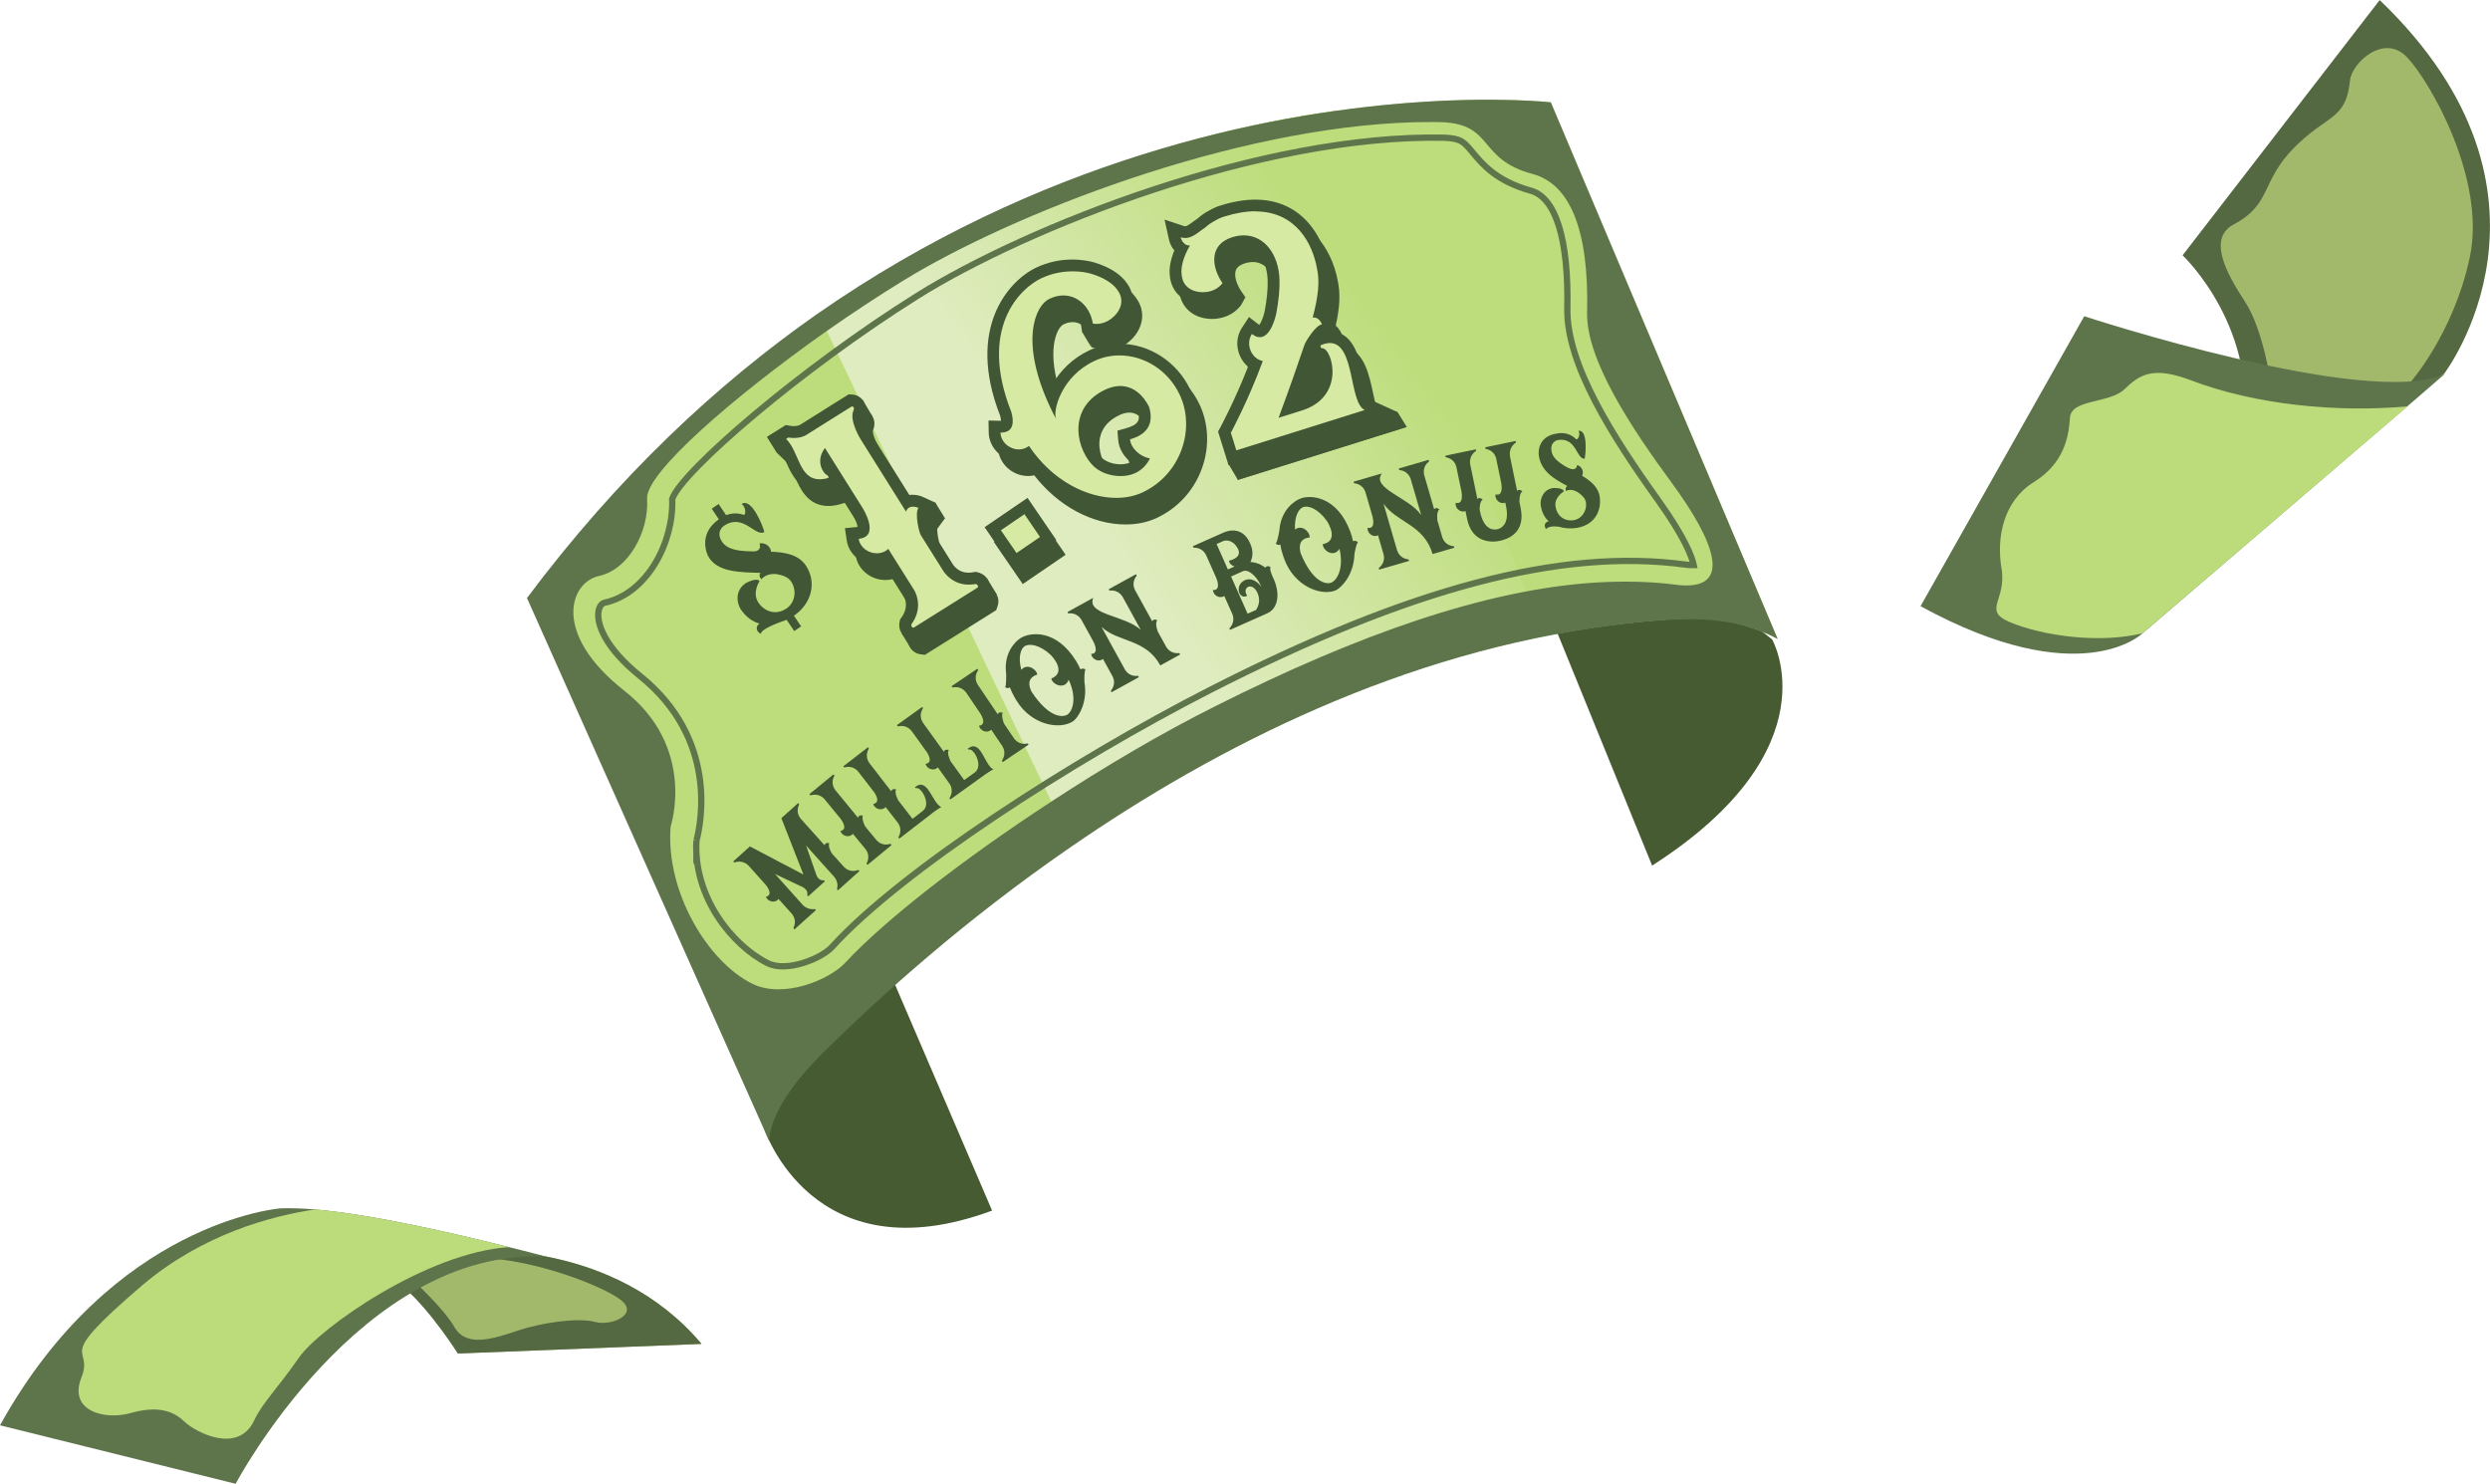 <?xml version="1.0" encoding="UTF-8"?><svg id="b" xmlns="http://www.w3.org/2000/svg" xmlns:xlink="http://www.w3.org/1999/xlink" viewBox="0 0 367.94 219.26"><defs><style>.e{fill:#415634;}.f{fill:none;stroke:#5e754b;stroke-miterlimit:10;stroke-width:.93px;}.g{fill:url(#d);}.h{fill:#5e754b;}.i{fill:#bcdc7c;}.j{fill:#465b32;}.k{fill:#bddd7c;}.l{fill:#546842;}.m{fill:#d6eaa4;}.n{fill:#a2b96c;}</style><linearGradient id="d" x1="149.11" y1="87.53" x2="210.82" y2="53.34" gradientTransform="translate(-11.66 23.52) rotate(-7.72)" gradientUnits="userSpaceOnUse"><stop offset=".27" stop-color="#dfecbf"/><stop offset="1" stop-color="#bddd7c"/></linearGradient></defs><g id="c"><path class="l" d="M322.51,37.72s11.67,10.97,8.79,27.17l22.64-5.32,7.22-4.34s20.36-26.59-9.52-55.22l-29.13,37.72Z"/><path class="n" d="M335.63,57.12s-1.1-8.32-3.93-12.6c-2.82-4.28-5.46-9.32-1.64-11.35,5.67-3.01,3.96-6.31,8.93-11.34,4.97-5.03,7.65-3.98,8.27-9.98.26-2.51,4.99-7.01,8.43-3.38,3.44,3.63,11.7,18.05,9.27,29.52-2.43,11.46-8.94,18.69-8.94,18.69l-20.4.43Z"/><path class="h" d="M361.33,55.2l-4.16,3.6-40.55,34.77-.08.06s-9.12,8.86-32.75-4.05l24.19-42.85s42.19,13.85,53.36,8.48Z"/><path class="i" d="M355.77,60.05l-39.16,33.52c-6.22,1.55-14.7.45-19.71-1.67-3.99-1.73-.34-3.23-1.14-7.89-.8-4.71.35-10.03,4.8-12.79,4.41-2.75,5.12-6.59,5.31-9.45.15-2.85,5.82-2.1,8.05-4.25,2.27-2.2,4.24-3.44,9.83-1.32,9.55,3.63,21.57,4.79,32.01,3.85Z"/><path class="n" d="M103.67,198.59l-36.01,1.42s-3.87-6.16-7.87-9.69c-.9-.81-1.84-1.52-2.69-1.94-4.4-2.16,10.82-3.38,12.66-3.49l.17-.02s20.72-1.73,33.73,13.73Z"/><path class="l" d="M103.67,198.59l-36.01,1.42s-3.87-6.16-7.87-9.69l.97-1.37s4.72,4.24,6.44,7.23c1.77,2.99,5.83,1.61,9.3.45,3.47-1.17,8.89-1.97,11.41-1.29,2.52.68,6.56-1.18,3.81-3.25-2.71-2.12-12.77-5.95-20.49-6.21-1.64-.05-1.96-.45-1.46-1l.17-.02s20.72-1.73,33.73,13.73Z"/><path class="h" d="M80.66,185.69c-27.44-1.31-45.84,33.57-45.84,33.57L0,210.62c16.72-30.19,41.44-32.06,41.44-32.06,1.45-.06,3.23.01,5.15.16,8.81.78,21.44,3.74,28.62,5.57,3.33.8,5.44,1.4,5.44,1.4Z"/><path class="i" d="M75.21,184.29c-12.1.76-27.98,11.93-31.02,16.31-3.27,4.68-5.39,6.68-6.6,9.23-2.33,5.13-8.68,1.86-10.4.19-1.72-1.63-4.06-2.29-7.89-1.21-3.79,1.08-9.23-.28-7.28-5.22,1.99-4.99-4.56-2.05,8.93-13.6,8.97-7.64,19.22-10.33,25.64-11.27,8.81.78,21.44,3.74,28.62,5.57Z"/><path class="j" d="M261.87,94.5s9.21,16.13-17.74,33.41l-28.83-70.78"/><path class="j" d="M112.92,166.77s7.1,21.97,33.68,12.12l-33.37-77.69-.31,65.57Z"/><path class="k" d="M262.68,94.41c-5.51-2.87-10.24-3.25-15.67-2.91-6.43.43-12.76,1.29-18.95,2.52-26.78,5.35-50.84,17.39-69.99,30.14-15.76,10.43-28.24,21.31-36.34,29.29-8.61,8.45-8.01,13.23-8.01,13.23l-35.04-78.42c13.26-17.82,27.8-31.4,42.39-41.63.32-.22.6-.43.93-.66,25.74-17.92,51.65-25.72,71.51-29.02,1.39-.19,2.68-.41,3.94-.58,19.11-2.68,31.7-1.25,31.7-1.25l33.52,79.29Z"/><path class="g" d="M228.06,94.02c-26.78,5.35-50.84,17.39-69.99,30.14l-36.99-77.54c.32-.22.6-.43.93-.66,25.74-17.92,51.65-25.72,71.51-29.02,1.39-.19,2.68-.41,3.94-.58l30.61,77.66Z"/><path class="e" d="M136.2,95.85c-.37-.05-.67-.23-.87-.51-.3-.44-.22-.93-.18-1.06l.04-.17.1-.14c1.33-1.86.7-3.48.37-4.09l-3.35-5.33c-.44.2-.92.31-1.43.31-1.77,0-3.3-1.24-3.54-2.89l-.14-.9.91-.09c.42-.04.67-.16.76-.35.3-.61-.35-2.12-.88-2.95l-4.62-7.37c-.02.76.43,1.25.49,1.31.63.34.83.95.71,1.43l-.12.49-.49.14c-.55.15-1.07.23-1.54.23-2.5,0-3.41-2.09-4.15-3.77-.4-.91-.81-1.85-1.42-2.44l-.8-.77,1.56-.97.32.05c.23.04.46.06.67.06.87,0,1.35-.3,1.37-.31l6.95-4.36h.27c.41.03.75.21.96.52.32.47.19.99.14,1.14l-.02.07-.04.07c-.39.74.41,2.6,1.07,3.63l6.02,9.59c.26-.12.56-.19.88-.19.59,0,1.08.21,1.17.26l.96.44-.63.86c-.24.44.14,2.55.39,3.08l3.36,5.35c.39.54,1.34,1.53,2.99,1.53.27,0,.56-.03.86-.08l.17-.03.17.04c.14.03.62.17.88.63.17.3.2.66.07,1.01l-.1.29-10.01,6.28-.31-.04Z"/><path class="e" d="M127.16,62.27c.48.02.32.51.32.51-.82,1.54,1.11,4.51,1.11,4.51l6.62,10.55.04-.16c.22-.46.62-.59.98-.59.43,0,.81.18.81.18-.6.83.11,3.65.34,4.02l3.38,5.38c.47.66,1.63,1.94,3.72,1.94.32,0,.65-.03,1.01-.09,0,0,.46.1.32.51l-9.49,5.95c-.43-.05-.32-.51-.32-.51,1.59-2.22.87-4.2.43-5.01l-3.85-6.13c-.48.45-1.09.65-1.69.65-1.24,0-2.49-.84-2.68-2.14,3.3-.33.53-4.63.53-4.63l-5.52-8.79c-1.55,2.06-.1,3.84.23,3.96.36.16.29.46.29.46-.49.14-.92.2-1.3.2-3.09,0-3.02-4.09-4.96-5.96l.33-.21c.29.05.57.07.82.07,1.19,0,1.85-.46,1.85-.46l5.46-3.42,1.24-.77M126.7,60.51l-.46.29-1.24.77-5.46,3.43h-.02c-.06.04-.37.19-.91.19-.17,0-.35-.02-.53-.05l-.65-.11-.56.35-.33.21-1.89,1.18,1.6,1.55c.48.46.84,1.29,1.22,2.16.75,1.71,1.88,4.29,4.94,4.29.55,0,1.15-.09,1.77-.27l.66-.19,2.39,3.81c.41.65.76,1.51.81,1.97-.01,0-.03,0-.05,0l-1.82.18.27,1.81c.31,2.07,2.2,3.63,4.4,3.63.36,0,.72-.04,1.06-.13l2.97,4.74c.31.6.65,1.76-.33,3.13l-.2.27-.08.33c-.06.23-.2,1.03.31,1.76.34.49.86.8,1.48.88l.62.08.53-.33,9.49-5.95.52-.33.2-.58c.2-.59.15-1.2-.14-1.72-.44-.78-1.22-1.01-1.45-1.06l-.34-.08-.34.06c-.24.04-.48.07-.7.07-1.16,0-1.88-.63-2.28-1.17l-3.29-5.25c-.19-.5-.42-1.8-.36-2.3l1.15-1.57-1.93-.89c-.17-.08-.79-.34-1.54-.34-.17,0-.34.01-.5.04l-5.66-9.03c-.65-1.01-1.16-2.38-1.03-2.79l.07-.13.03-.11c.08-.24.3-1.1-.25-1.9-.36-.53-.96-.85-1.63-.89l-.55-.03h0Z"/><rect class="e" x="149.2" y="78.13" width="5.94" height="5.82" transform="translate(-19.18 100.11) rotate(-34.39)"/><path class="e" d="M152.75,78.17l2.3,3.37-3.47,2.37-2.31-3.36,3.47-2.37M153.21,75.75l-1.44.98-3.47,2.37-1.44.98.98,1.44,2.31,3.36.98,1.43,1.43-.98,3.47-2.37,1.43-.98-.98-1.43-2.3-3.37-.98-1.44h0Z"/><path class="e" d="M166.33,76.62c-4.84,0-9.82-2.82-13.16-7.4-.39.16-.81.24-1.24.24-1.9,0-3.51-1.49-3.58-3.32l-.04-.92s.93.02.94.02c.31,0,.64-.04.77-.22.16-.21.23-.77-.04-1.71-4.87-12.26.78-18.85,4.89-20.79,1.55-.73,3.23-1.11,4.97-1.11,1.51,0,2.62.29,3.03.41,1.94.57,3.55,1.58,4.3,2.68.6.77.86,1.69.74,2.62-.15,1.08-.83,2.13-1.87,2.9-.78.58-1.69.89-2.58.89-.09,0-.18,0-.27,0-.14,0-.36,0-.62-.1l-.5-.17-.08-.52c-.25-1.69-1.52-3.39-3.48-3.39-.55,0-1.13.14-1.71.41-1.6.75-3.65,5.28.12,13.92.14-.39.31-.79.51-1.19.79-1.58,2.35-3.74,5.26-5.12,1.28-.6,2.66-.91,4.1-.91,4.08,0,7.88,2.48,9.69,6.31,1.25,2.65,1.37,5.84.32,8.75-1.09,3.03-3.29,5.46-6.19,6.82-1.26.6-2.7.9-4.28.9ZM166.88,60.1c-.58,0-1.19.15-1.82.45-1.84.87-3,2.22-3.36,3.91-.4,1.89.21,4.12,1.57,5.69.79.94,2.19,1.52,3.67,1.52h0c.69,0,1.32-.13,1.83-.37.45-.21.86-.52,1.18-.9-1.34-.65-2.37-1.92-2.48-3.22l-.06-.72.69-.19c1.09-.3,1.82-.78,2.17-1.41.31-.57.33-1.33.06-2.24-.5-.97-1.58-2.53-3.46-2.53Z"/><path class="e" d="M159.84,42.28c1.28,0,2.28.22,2.78.37,1.8.53,3.21,1.43,3.83,2.34,1.26,1.63.41,3.35-.93,4.34-.63.46-1.35.72-2.06.72-.07,0-.14,0-.21,0-.12,0-.25,0-.4-.06-.33-2.23-2.04-4.14-4.34-4.14-.65,0-1.35.15-2.08.5-2.12,1-4.43,6.36.16,16.09.28.59.53,1.13.84,1.65-.53-1.13.72-6.23,5.63-8.55,1.18-.56,2.45-.83,3.73-.83,3.57,0,7.16,2.11,8.9,5.81,2.37,5.02.21,11.74-5.46,14.42-1.15.54-2.48.82-3.91.82-4.3,0-9.43-2.49-12.9-7.67-.46.35-.98.51-1.5.51-1.34,0-2.66-1.04-2.71-2.49.03,0,.05,0,.08,0,1.98,0,1.89-1.73,1.52-3.04-4.92-12.4,1.34-18.31,4.43-19.76,1.67-.79,3.28-1.02,4.6-1.02M166.94,72.54c.8,0,1.57-.15,2.2-.45.96-.45,1.71-1.23,2.15-2.16-1.49-.26-2.84-1.54-2.94-2.82,3.12-.87,3.39-2.92,2.81-4.81-.89-1.79-2.38-3.07-4.27-3.07-.68,0-1.41.17-2.19.53-5.32,2.51-4.54,8.1-2.08,10.96,1.03,1.23,2.74,1.82,4.33,1.82M159.84,40.54c-1.87,0-3.67.4-5.34,1.19-4.08,1.92-10.42,8.97-5.34,21.89.09.34.12.59.12.75l-1.84-.04.03,1.85c.09,2.29,2.09,4.16,4.45,4.16.31,0,.61-.03.91-.1,3.49,4.51,8.55,7.26,13.49,7.26,1.7,0,3.27-.33,4.65-.98,3.11-1.47,5.47-4.07,6.64-7.32,1.13-3.13,1-6.56-.35-9.42-1.95-4.13-6.06-6.8-10.48-6.8-1.57,0-3.07.33-4.47.99-2.48,1.17-4.25,3.01-5.35,4.89-2.51-6.91-.83-10.45.2-10.93.47-.22.92-.33,1.34-.33,1.47,0,2.43,1.33,2.62,2.65l.15,1.04.99.35c.39.14.71.15.89.15.07,0,.18,0,.29,0,1.07,0,2.16-.38,3.09-1.06,1.23-.91,2.03-2.18,2.21-3.49.16-1.15-.16-2.29-.91-3.28-.88-1.27-2.61-2.35-4.74-2.98-.43-.13-1.65-.44-3.27-.44h0ZM166.94,70.8c-1.23,0-2.37-.46-3-1.2-.98-1.14-1.78-3.1-1.39-4.96.31-1.44,1.27-2.55,2.88-3.31.51-.24,1-.36,1.45-.36,1.38,0,2.23,1.19,2.65,1.98.13.47.22,1.08-.02,1.5-.28.52-1.05.82-1.64.99l-1.38.39.12,1.43c.1,1.22.81,2.39,1.85,3.23-.02.01-.04.02-.06.03-.39.18-.91.28-1.46.28h0Z"/><path class="e" d="M182.29,66.06l.17-.32s2.36-4.38,4.37-9.68c-.65-.37-1.17-.96-1.48-1.69-.46-1.1-.37-2.33.26-3.29l.51-.78.74.57c.25.19.47.29.64.29.66,0,1.36-1.68,1.59-2.84.33-1.79.48-3.33.45-4.69-.08-3.4-1.9-5.78-4.42-5.78-.46,0-.95.08-1.44.23-1.01.32-1.65.86-1.91,1.61-.36,1.02,0,2.5.92,3.85l.3.44-.25.47c-.13.25-.29.4-.4.5-.65.7-1.61,1.16-2.68,1.27-.2.02-.39.03-.58.03-2.25,0-3.82-1.33-4-3.39-.16-1.04.16-2.46.85-3.89-.58-.42-.88-1.1-.98-1.53l-.33-1.5,1.46.48c.13.04.26.07.4.07.57,0,1.15-.44,1.71-.86.24-.18.47-.35.7-.49.47-.43.99-.79,1.63-1.11.4-.24.93-.48,1.48-.65,1.73-.54,3.37-.82,4.86-.82,7.67,0,9.56,6.92,9.96,9.04.42,1.87.3,3.91-.41,6.87.6.33.97.95,1.12,1.36l.37,1.01-1.07.15c-.47.15-1.71,1.95-1.89,2.48-.98,2.93-2.04,5.92-3.21,9.1l1.78-.56c2.85-.89,3.67-2.78,3.85-4.2.21-1.62-.36-2.95-.68-3.27l-.19.03-.18-.13c-.33-.17-.56-.45-.65-.78-.12-.48.12-.86.19-.96l.14-.2.23-.1c.59-.25,1.15-.37,1.67-.37,2.83,0,3.56,3.45,4.15,6.22.31,1.47.74,3.48,1.36,3.76l2.07.94-21.98,6.9-1.18-3.78Z"/><path class="e" d="M186.86,33.43c6.13,0,8.47,4.93,9.1,8.33.43,1.92.26,4.02-.62,7.37.07-.01.13-.02.2-.02.81,0,1.17,1.01,1.17,1.01-.96.13-2.47,2.6-2.61,3.1-.94,2.8-2.15,6.26-3.8,10.71l3.47-1.09c6.52-2.05,4.45-9.19,3-9.19-.02,0-.04,0-.07,0-.35-.18-.14-.46-.14-.46.5-.21.94-.31,1.33-.31,3.73,0,2.79,8.83,5.15,9.9l-18.98,5.96-.81-2.6s2.6-4.81,4.72-10.6c-1.69-.33-2.6-2.49-1.61-4,.44.34.83.48,1.17.48,1.76,0,2.44-3.55,2.44-3.55.35-1.87.5-3.46.47-4.87-.09-3.8-2.22-6.63-5.28-6.63-.54,0-1.11.09-1.7.27-3.47,1.09-3.09,4.39-1.45,6.78-.08.14-.16.22-.26.31-.53.56-1.3.92-2.15,1.01-.16.02-.33.03-.49.03-1.5,0-2.98-.74-3.13-2.59-.16-1.09.27-2.7,1.23-4.31-.03,0-.05,0-.07,0-1.03,0-1.31-1.22-1.31-1.22.23.08.45.11.67.11,1.18,0,2.1-1.02,2.94-1.53.46-.43.94-.75,1.5-1.04.39-.24.86-.45,1.34-.6,1.73-.54,3.26-.78,4.6-.78M186.86,31.69c-1.58,0-3.3.29-5.12.86-.59.18-1.17.44-1.67.74-.66.34-1.2.71-1.71,1.17-.24.16-.47.33-.69.49-.41.31-.91.68-1.19.68-.02,0-.06,0-.12-.02l-2.91-.97.67,3c.12.54.38,1.09.78,1.55-.57,1.38-.81,2.71-.66,3.81.24,2.47,2.19,4.13,4.86,4.13.22,0,.45-.01.67-.04,1.27-.14,2.4-.68,3.21-1.53.14-.14.36-.36.54-.7l.51-.93-.6-.88c-.76-1.11-1.08-2.32-.82-3.08.06-.18.25-.71,1.35-1.06.41-.13.81-.19,1.18-.19,2.02,0,3.47,2.03,3.55,4.93.03,1.3-.11,2.77-.44,4.51-.15.77-.52,1.68-.8,2.05-.01,0-.03-.02-.04-.03l-1.48-1.14-1.03,1.56c-.79,1.2-.92,2.73-.34,4.1.28.67.71,1.24,1.23,1.68-1.93,4.95-4.06,8.9-4.08,8.94l-.35.65.22.7.81,2.6.52,1.66,1.66-.52,18.98-5.96,4.34-1.36-4.06-1.85c-.35-.42-.72-2.14-.94-3.18-.55-2.59-1.28-6.02-3.91-6.76l-.64-1.76c-.19-.51-.52-1.03-.96-1.43.62-2.78.7-4.79.28-6.69-.89-4.71-4.19-9.73-10.8-9.73h0ZM193.14,61.22c.8-2.2,1.54-4.31,2.24-6.37.15.14.33.27.53.37l.25.13c.25.5.55,1.7.21,2.95-.38,1.39-1.43,2.36-3.13,2.89l-.1.03h0Z"/><polygon class="e" points="207.87 63.08 206.51 60.89 197.17 59.84 196.07 53.6 191.98 56.77 181.53 68.57 182.9 70.88 207.87 63.08"/><path class="m" d="M134.88,93.63c-.37-.04-.68-.23-.87-.51-.3-.44-.22-.93-.18-1.07l.04-.17.1-.14c1.33-1.86.7-3.48.37-4.09l-3.35-5.33c-.44.2-.92.31-1.43.31-1.77,0-3.3-1.24-3.54-2.88l-.14-.9.91-.09c.42-.04.67-.16.77-.35.29-.59-.33-2.09-.88-2.95l-4.62-7.37c-.02.75.43,1.25.49,1.31.63.34.83.95.71,1.42l-.12.49-.49.14c-.55.15-1.07.23-1.54.23-2.5,0-3.41-2.09-4.15-3.77-.4-.91-.81-1.85-1.42-2.44l-.8-.77,1.56-.97.32.05c.23.04.46.06.67.06.87,0,1.35-.3,1.37-.31l6.95-4.36h.27c.41.04.75.22.96.52.32.47.19.99.14,1.14l-.02.07-.04.07c-.39.74.41,2.6,1.07,3.63l6.02,9.59c.26-.12.56-.19.88-.19.59,0,1.08.21,1.17.26l.96.45-.62.86c-.25.44.14,2.55.39,3.08l3.36,5.35c.39.54,1.34,1.53,2.99,1.53.27,0,.56-.03.86-.08l.17-.03.17.04c.14.03.62.17.88.63.17.3.2.66.07,1.01l-.1.29-10.01,6.28-.31-.04Z"/><path class="e" d="M125.84,60.05c.48.02.32.51.32.51-.82,1.54,1.11,4.51,1.11,4.51l6.62,10.55.04-.16c.22-.46.62-.59.98-.59.43,0,.81.18.81.18-.6.83.11,3.65.34,4.02l3.38,5.38c.47.66,1.63,1.94,3.72,1.94.32,0,.65-.03,1.01-.09,0,0,.46.1.32.51l-9.49,5.95c-.43-.05-.32-.51-.32-.51,1.59-2.22.87-4.2.43-5.01l-3.85-6.13c-.48.45-1.09.65-1.69.65-1.24,0-2.49-.84-2.68-2.14,3.3-.33.53-4.63.53-4.63l-5.52-8.79c-1.55,2.06-.1,3.84.23,3.96.36.16.29.46.29.46-.49.14-.92.2-1.3.2-3.09,0-3.02-4.09-4.96-5.96l.33-.21c.29.05.57.07.82.07,1.19,0,1.85-.46,1.85-.46l5.46-3.43,1.24-.77M125.38,58.29l-.46.29-1.24.77-5.46,3.43h-.02c-.06.04-.37.19-.91.19-.17,0-.35-.02-.53-.05l-.65-.11-.56.35-.33.21-1.89,1.18,1.6,1.55c.48.46.84,1.29,1.22,2.16.75,1.71,1.88,4.29,4.94,4.29.55,0,1.15-.09,1.77-.27l.66-.19,2.39,3.81c.41.65.76,1.51.81,1.97-.02,0-.03,0-.05,0l-1.82.18.27,1.81c.31,2.07,2.2,3.63,4.4,3.63.36,0,.72-.04,1.06-.13l2.97,4.74c.31.6.65,1.76-.33,3.13l-.2.27-.08.33c-.06.23-.2,1.03.31,1.76.34.49.86.8,1.48.88l.62.08.53-.33,9.49-5.95.52-.33.2-.58c.2-.59.15-1.2-.14-1.72-.44-.78-1.22-1.01-1.45-1.06l-.34-.08-.34.06c-.24.04-.48.07-.7.07-1.16,0-1.88-.63-2.28-1.17l-3.29-5.25c-.19-.5-.42-1.8-.36-2.3l1.15-1.57-1.93-.89c-.17-.08-.79-.34-1.54-.34-.17,0-.34.01-.5.04l-5.66-9.03c-.65-1.01-1.16-2.38-1.03-2.79l.07-.13.03-.11c.08-.24.3-1.1-.25-1.9-.36-.53-.96-.85-1.63-.89l-.55-.03h0Z"/><rect class="m" x="147.83" y="75.94" width="5.94" height="5.82" transform="translate(-18.18 98.95) rotate(-34.39)"/><path class="e" d="M151.38,75.98l2.3,3.37-3.47,2.37-2.31-3.36,3.47-2.37M151.84,73.57l-1.44.98-3.47,2.37-1.44.98.98,1.44,2.31,3.36.98,1.43,1.43-.98,3.47-2.37,1.43-.98-.98-1.43-2.3-3.37-.98-1.44h0Z"/><path class="m" d="M164.96,74.44c-4.84,0-9.82-2.82-13.16-7.4-.39.16-.81.24-1.24.24-1.9,0-3.51-1.49-3.58-3.32l-.04-.92s.93.02.94.02c.31,0,.64-.04.77-.22.16-.21.23-.77-.04-1.71-4.87-12.27.78-18.85,4.89-20.79,1.55-.73,3.22-1.11,4.97-1.11,1.51,0,2.62.29,3.03.41,1.94.58,3.55,1.58,4.3,2.69.6.77.86,1.69.74,2.62-.15,1.08-.83,2.13-1.87,2.9-.78.58-1.69.89-2.58.89-.09,0-.18,0-.27,0-.15,0-.36-.01-.62-.1l-.5-.17-.08-.52c-.25-1.69-1.52-3.39-3.48-3.39-.55,0-1.13.14-1.71.41-1.59.75-3.65,5.27.11,13.9.78-2.19,2.6-4.78,5.78-6.28,1.28-.6,2.66-.91,4.1-.91,4.08,0,7.88,2.47,9.69,6.3,2.68,5.68-.01,12.81-5.88,15.58-1.26.6-2.7.9-4.28.9ZM165.51,57.91c-.58,0-1.19.15-1.82.45-1.84.87-3,2.22-3.36,3.91-.4,1.89.21,4.12,1.57,5.69.79.94,2.19,1.52,3.67,1.52.69,0,1.32-.13,1.83-.37.46-.21.86-.52,1.18-.9-1.34-.65-2.37-1.92-2.48-3.22l-.06-.72.69-.19c1.09-.3,1.82-.78,2.17-1.41.31-.57.34-1.33.07-2.24-.5-.97-1.58-2.53-3.46-2.53Z"/><path class="e" d="M158.47,40.09c1.28,0,2.28.22,2.78.37,1.8.53,3.21,1.43,3.83,2.34,1.26,1.63.41,3.35-.93,4.34-.63.46-1.35.72-2.06.72-.07,0-.14,0-.21,0-.12,0-.25,0-.4-.06-.33-2.23-2.04-4.14-4.34-4.14-.65,0-1.35.15-2.08.5-2.12,1-4.43,6.36.16,16.09.28.59.53,1.13.84,1.65-.53-1.13.72-6.23,5.63-8.55,1.18-.56,2.45-.83,3.73-.83,3.57,0,7.16,2.11,8.9,5.81,2.37,5.02.21,11.74-5.46,14.42-1.15.54-2.48.82-3.91.82-4.3,0-9.43-2.49-12.9-7.67-.46.35-.98.51-1.5.51-1.34,0-2.66-1.04-2.71-2.49.03,0,.05,0,.08,0,1.98,0,1.89-1.73,1.52-3.04-4.92-12.4,1.34-18.31,4.43-19.76,1.67-.79,3.28-1.02,4.6-1.02M165.57,70.35c.8,0,1.57-.15,2.2-.45.96-.45,1.71-1.23,2.15-2.16-1.49-.26-2.84-1.54-2.94-2.82,3.12-.87,3.39-2.92,2.81-4.81-.89-1.79-2.38-3.07-4.27-3.07-.68,0-1.41.17-2.19.53-5.32,2.51-4.54,8.1-2.08,10.96,1.03,1.23,2.74,1.82,4.33,1.82M158.47,38.35c-1.87,0-3.67.4-5.34,1.19-4.08,1.92-10.42,8.97-5.34,21.89.09.34.12.59.12.75l-1.84-.04.03,1.85c.09,2.29,2.09,4.16,4.45,4.16.31,0,.61-.03.91-.1,3.49,4.51,8.55,7.26,13.49,7.26,1.7,0,3.27-.33,4.65-.98,3.11-1.47,5.47-4.07,6.64-7.32,1.13-3.13,1-6.56-.35-9.42-1.95-4.13-6.06-6.8-10.48-6.8-1.57,0-3.07.33-4.47.99-2.48,1.17-4.25,3.01-5.35,4.89-2.51-6.91-.83-10.45.2-10.93.47-.22.92-.33,1.34-.33,1.47,0,2.43,1.33,2.62,2.65l.15,1.04.99.35c.39.14.71.15.89.15.07,0,.18,0,.29,0,1.07,0,2.16-.38,3.09-1.06,1.23-.91,2.03-2.18,2.21-3.49.16-1.15-.16-2.29-.91-3.28-.88-1.27-2.61-2.35-4.74-2.98-.43-.13-1.65-.44-3.27-.44h0ZM165.57,68.61c-1.23,0-2.37-.46-3-1.2-.98-1.14-1.78-3.1-1.39-4.96.31-1.44,1.27-2.55,2.88-3.31.51-.24,1-.36,1.45-.36,1.38,0,2.23,1.19,2.65,1.98.13.47.22,1.08-.02,1.5-.28.52-1.05.82-1.64.99l-1.38.39.12,1.43c.1,1.22.81,2.39,1.85,3.23-.02.01-.04.02-.06.03-.39.18-.91.28-1.46.28h0Z"/><path class="m" d="M180.92,63.87l.17-.32s2.36-4.38,4.37-9.68c-.65-.37-1.17-.96-1.48-1.69-.46-1.1-.36-2.33.27-3.29l.52-.78.74.57c.25.19.47.29.64.29.66,0,1.36-1.68,1.59-2.85.33-1.79.48-3.33.45-4.69-.08-3.4-1.9-5.78-4.41-5.78-.46,0-.95.08-1.44.23-1.01.32-1.65.86-1.91,1.61-.36,1.02,0,2.5.92,3.86l.3.44-.25.47c-.13.25-.29.4-.4.5-.65.7-1.61,1.16-2.68,1.27-.2.02-.39.03-.59.03-2.25,0-3.82-1.33-4-3.39-.16-1.04.15-2.46.85-3.89-.58-.42-.88-1.1-.98-1.53l-.33-1.5,1.46.48c.13.04.26.07.4.07.57,0,1.15-.44,1.71-.86.24-.18.47-.35.69-.49.47-.43.99-.79,1.63-1.11.39-.24.92-.48,1.48-.65,1.73-.54,3.37-.82,4.86-.82,7.67,0,9.56,6.92,9.96,9.04.42,1.87.3,3.91-.41,6.87.6.33.97.95,1.12,1.36l.37,1.01-1.07.15c-.47.15-1.71,1.95-1.89,2.48-.99,2.93-2.04,5.92-3.21,9.1l1.78-.56c2.85-.89,3.67-2.78,3.85-4.2.21-1.62-.36-2.95-.68-3.27l-.19.03-.18-.13c-.33-.17-.56-.45-.65-.78-.12-.48.11-.86.19-.96l.14-.2.23-.1c.59-.25,1.15-.37,1.67-.37,2.83,0,3.56,3.45,4.15,6.22.31,1.47.74,3.48,1.35,3.76l2.07.94-21.98,6.9-1.18-3.78Z"/><path class="e" d="M185.49,31.24c6.13,0,8.47,4.93,9.1,8.33.43,1.92.26,4.02-.62,7.37.07-.01.13-.02.2-.02.81,0,1.17,1.01,1.17,1.01-.96.13-2.47,2.6-2.61,3.1-.94,2.8-2.15,6.26-3.8,10.71l3.47-1.09c6.52-2.05,4.45-9.19,3-9.19-.02,0-.04,0-.07,0-.35-.18-.14-.46-.14-.46.5-.21.94-.31,1.33-.31,3.73,0,2.79,8.83,5.15,9.9l-18.98,5.96-.81-2.6s2.6-4.81,4.72-10.6c-1.69-.33-2.6-2.49-1.61-4,.44.34.83.48,1.17.48,1.76,0,2.44-3.55,2.44-3.55.35-1.87.5-3.46.47-4.87-.09-3.8-2.22-6.63-5.28-6.63-.54,0-1.11.09-1.7.27-3.47,1.09-3.09,4.39-1.45,6.78-.08.14-.16.22-.26.31-.53.56-1.3.92-2.15,1.01-.16.02-.33.03-.49.03-1.5,0-2.98-.74-3.13-2.59-.16-1.09.27-2.7,1.23-4.31-.03,0-.05,0-.07,0-1.03,0-1.31-1.22-1.31-1.22.23.08.45.11.67.11,1.18,0,2.1-1.02,2.94-1.53.46-.43.94-.75,1.5-1.04.39-.24.86-.45,1.34-.6,1.73-.54,3.26-.78,4.6-.78M185.49,29.5c-1.58,0-3.3.29-5.12.86-.59.18-1.17.44-1.67.74-.66.34-1.2.71-1.71,1.17-.24.16-.47.33-.69.49-.41.31-.91.68-1.19.68-.02,0-.06,0-.12-.02l-2.91-.97.67,3c.12.54.38,1.09.78,1.55-.57,1.38-.81,2.71-.66,3.81.24,2.47,2.19,4.13,4.86,4.13.22,0,.45-.01.67-.04,1.27-.14,2.4-.68,3.21-1.53.14-.14.36-.36.54-.7l.51-.93-.6-.88c-.76-1.11-1.08-2.32-.82-3.08.06-.18.25-.71,1.35-1.06.41-.13.81-.19,1.18-.19,2.02,0,3.47,2.03,3.55,4.93.03,1.3-.11,2.77-.44,4.51-.15.77-.52,1.68-.8,2.05-.01,0-.03-.02-.04-.03l-1.48-1.14-1.03,1.56c-.79,1.2-.92,2.73-.34,4.1.28.67.71,1.24,1.23,1.68-1.93,4.95-4.06,8.9-4.08,8.94l-.35.65.22.7.81,2.6.52,1.66,1.66-.52,18.98-5.96,4.34-1.36-4.06-1.85c-.35-.42-.72-2.14-.94-3.18-.55-2.59-1.28-6.02-3.91-6.76l-.64-1.76c-.19-.51-.52-1.03-.96-1.43.62-2.78.7-4.79.28-6.69-.89-4.71-4.19-9.73-10.8-9.73h0ZM191.77,59.03c.8-2.2,1.54-4.31,2.24-6.37.15.14.33.27.53.37l.25.13c.25.5.55,1.7.21,2.95-.38,1.39-1.43,2.36-3.13,2.89l-.1.03h0Z"/><polygon class="e" points="159.91 49.08 161.24 51.28 161.41 49.73 160.84 48.94 160.18 48.94 159.91 49.08"/><polygon class="e" points="113.31 64.54 114.69 66.77 115.93 66.22 113.31 64.54"/><polygon class="e" points="128.94 61.56 127.45 59.05 127.36 61 128.94 61.56"/><polygon class="e" points="138.25 74.33 139.63 76.57 137.09 75.71 138.25 74.33"/><path class="e" d="M145.83,85.44l1.49,2.44s-1.69-.39-1.69-.46.2-1.98.2-1.98Z"/><polygon class="e" points="133.22 93.58 134.62 95.86 135.02 94.03 133.22 93.58"/><path class="e" d="M117.32,90.99l1.06,1.57-1.02.69-1.12-1.66c-.32.14-3.61,1.15-3.83,2.06,0,0-.87-.38-.49-1.19.06-.11.17-.21.31-.31-.98-.27-1.95-.9-2.78-2.13-.51-.76-.96-2.7.75-3.85,0,0,1.58-.89,2.04-.3,0,0-1.16,1.71-.17,3.18.91,1.35,2.6,1.91,4.14.87,1.33-.9,1.54-2.73.68-4.01-.42-.62-1.2-.91-2.18-1.08-.55-.04-1.5-.02-2.21.76,0,0-.52-.51-.11-.93-2.97-.11-6.45-.04-7.76-2.5,0,0-1.67-3.15,1.59-5.42l-1.05-1.57,1.02-.69,1.1,1.64c.64-.23,1.5-.39,2.51-.07.53.23.39-1.26-.23-1.57,1.5-1.01,3.17,3.28,3.38,4.14-1.37.78-3.09-2.85-5.97-.92,0,0-1.3.84-.28,2.36.86,1.28,2.78,1.41,4.86,1.42.52-.11.93-.42.66-1.17.84-.19,1.65.44,1.72,1.22,2.09.08,4.04.42,5.13,2.03,1.6,2.37.98,5.55-1.76,7.43Z"/><path class="e" d="M126.8,128.56s.19,0,.17.18l-3.11,2.79c-.19.02-.17-.18-.17-.18.19-.8-.13-1.4-.36-1.71l-4.22-4.7,1.55,4.43s.31.79,1.03.71c0,0,.21,0,.17.18l-2.4,2.16c-.19.02-.17-.18-.17-.18.15-.71-.58-1.09-.61-1.12l-4.16-1.97,4.16,4.64c.29.26.84.64,1.68.55,0,0,.21,0,.17.18l-3.11,2.79c-.18,0-.17-.18-.17-.18.47-1,.03-1.76-.21-2.06l-2-2.23c-.47.66-1.57.44-1.87-.32,1.31-.33-.14-1.91-.14-1.91l-2.44-2.72c-.29-.29-1-.8-2.04-.45,0,0-.19,0-.17-.18l2.45-2.2.04.05,7.85,4.12-3.26-8.33,2.45-2.2c.18,0,.17.19.17.19-.49,1.01-.02,1.77.22,2.07l3.54,3.95s0-.03,0-.03c.12-.44.7-.3.7-.3-.21.37.2,1.34.43,1.59l1.76,1.96c.27.27.98.82,2.04.45Z"/><path class="e" d="M131.55,124.72s.21,0,.16.19l-3.49,2.87c-.18,0-.16-.19-.16-.19.51-.98.11-1.75-.12-2.06l-1.91-2.32c-.5.64-1.59.37-1.85-.41,1.33-.27-.05-1.91-.05-1.91l-2.32-2.83c-.28-.3-.96-.85-2.02-.54,0,0-.19-.02-.16-.19l3.49-2.87c.19-.01.16.19.16.19-.53.99-.09,1.77.13,2.08l3.37,4.1s0-.03.02-.05c.14-.44.7-.25.7-.25-.21.35.23,1.45.37,1.62l1.66,2.02c.26.28.94.86,2.02.53Z"/><path class="e" d="M124.65,113.21l3.57-2.76c.19,0,.15.2.15.2-.56.97-.14,1.77.07,2.08l3.25,4.2s0-.03.02-.05c.15-.43.71-.23.71-.23-.3.46.23,1.45.31,1.62l2.11,2.73,1.54-1.19c1.27-1.01-.31-3.64-1.01-3.33-.25-.09-.1-.21-.1-.21,1.87-1.42,2.46,2.4,3.83,3-.18.03-1.16.75-1.16.75l-5.02,3.88c-.18,0-.15-.2-.15-.2.54-.96.16-1.75-.06-2.07l-1.84-2.37c-.53.61-1.6.33-1.84-.46,1.07-.2.45-1.29.14-1.74l-2.38-3.07c-.27-.31-.93-.88-2-.59,0,0-.19-.03-.15-.2Z"/><path class="e" d="M132.56,107.13l3.67-2.64c.19,0,.14.2.14.2-.59.95-.21,1.76,0,2.09l3.1,4.31s0-.03.02-.04c.17-.43.71-.21.71-.21-.32.45.18,1.45.25,1.63l2.02,2.8,1.58-1.13c1.31-.97-.18-3.65-.89-3.36-.24-.1-.09-.21-.09-.21,1.92-1.35,2.37,2.49,3.73,3.13-.18.02-1.18.71-1.18.71l-5.15,3.7c-.18-.01-.15-.2-.15-.2.58-.94.22-1.74.01-2.07l-1.75-2.44c-.55.59-1.61.27-1.82-.52,1.08-.16.5-1.28.2-1.73l-2.27-3.15c-.26-.32-.9-.91-1.98-.66,0,0-.19-.03-.14-.2Z"/><path class="e" d="M151.81,109.85s.21.02.14.21l-3.74,2.53c-.18-.02-.14-.21-.14-.21.6-.92.27-1.74.08-2.07l-1.68-2.49c-.55.59-1.62.22-1.81-.58,1.35-.15.13-1.91.13-1.91l-2.05-3.03c-.25-.32-.88-.93-1.96-.72,0,0-.19-.04-.14-.2l3.74-2.53c.19,0,.14.21.14.21-.62.94-.26,1.76-.06,2.09l2.97,4.4s0-.03.02-.04c.18-.42.72-.18.72-.18-.24.33.09,1.46.22,1.65l1.47,2.17c.23.3.86.95,1.96.72Z"/><path class="e" d="M160.25,100.83c.52,3.11-1.03,5.35-1.74,5.79-1.99,1.24-6.06.52-8.27-3.04-.44-.71-.78-1.38-1.02-2.02-.26.27-.69,0-.69,0,.21-.34.13-1.92.15-1.98-.41-2.96,1.23-4.73,2.13-5.29,1.48-.92,5.28-1.3,8.17,3.34.29.46.51.9.69,1.32.25-.32.73-.03.73-.03-.2.31-.17,1.57-.15,1.9ZM157.91,100.46c-.57,1.52-2.4.72-2.56-.19,2.32-.94.15-3.26-.1-3.5-1.64-1.53-3.16-1.7-3.83-1.29-.54.33-1.03,1.55-.5,3.51.78-1.02,2.26-.13,2.35.69-1.52.5-1.27,1.67-.84,2.54,2.58,3.9,4.6,3.81,5.29,3.38.71-.44,1.5-2.34.2-5.15Z"/><path class="e" d="M174.23,96.52s.18.05.12.22l-2.89,1.59c-2.19-3.98-6.16-3.37-8.69-5.68l3.48,6.33c.21.33.77,1.02,1.88.89,0,0,.2.04.12.22l-3.96,2.18c-.17-.03-.12-.22-.12-.22.68-.87.43-1.7.26-2.05l-1.45-2.63c-.6.54-1.63.07-1.75-.74,1.35-.02.3-1.89.3-1.89l-1.76-3.2c-.22-.34-.79-1.01-1.88-.9,0,0-.18-.05-.12-.22l3.78-2.08c-1.06,2.52,4.72,2.58,7.02,4.74l-2.72-4.95c-.24-.33-.8-.98-1.86-.86,0,0-.18-.05-.12-.22l3.96-2.18c.17.03.12.22.12.22-.7.88-.42,1.72-.25,2.07l2.56,4.65s0-.03,0-.03c.22-.4.75-.13.75-.13-.4.45.07,1.67.07,1.67l1.26,2.29c.21.33.77,1.02,1.88.9Z"/><path class="e" d="M176.29,80.7l4.44-1.97s2.68-1.42,4,1.56c.52,1.18.38,2.08.04,2.75.67.05,1.47.26,2.21.85.02,0,.01-.03.01-.03.25-.38.76-.07.76-.07-.24.35.39,1.61.43,1.69,1.15,2.58.48,4.53-.9,5.14l-5.49,2.44c-.17-.05-.1-.23-.1-.23.75-.81.57-1.66.44-2.02l-1.22-2.74c-.66.46-1.63-.07-1.68-.88,1.14.06.69-1.29.52-1.72l-1.55-3.49c-.19-.36-.7-1.07-1.8-1.05,0,0-.18-.07-.1-.23ZM181.43,84.15l.99-.44c-.44-.15-.8-.46-.8-.86,2.54-.63,1.07-2.26.62-2.62-.44-.32-1-.47-1.5-.27l-.97.43,1.67,3.75ZM184.34,90.69l1.26-.56c.34-.52.71-1.4.22-2.5-.79-1.78-2.39-.77-1.52.4,0,0-.77.49-1.18-.44-.13-.29-.28-1.36.87-1.87.83-.37,1.82.15,2.4,1.01l-.11-.25c-.54-1.22-1.78-2.45-2.62-2.07l-1.75.78,2.44,5.49Z"/><path class="e" d="M200.14,81.94c-.1,3.15-2.07,5.04-2.85,5.33-2.2.82-6.04-.69-7.5-4.62-.29-.78-.49-1.5-.6-2.19-.31.21-.68-.13-.68-.13.28-.29.51-1.85.54-1.91.19-2.99,2.15-4.39,3.14-4.76,1.63-.61,5.43-.22,7.34,4.9.19.51.32.99.41,1.44.31-.26.72.12.72.12-.26.27-.48,1.5-.52,1.83ZM197.93,81.1c-.86,1.38-2.49.23-2.47-.69,2.46-.46.8-3.16.59-3.45-1.31-1.83-2.76-2.3-3.5-2.02-.59.22-1.32,1.31-1.19,3.33.96-.84,2.24.32,2.16,1.15-1.59.18-1.58,1.38-1.33,2.32,1.76,4.33,3.76,4.65,4.52,4.36.78-.29,1.93-2,1.22-5.01Z"/><path class="e" d="M214.79,80.71s.17.09.07.24l-3.17.92c-1.27-4.36-5.28-4.63-7.25-7.44l2.02,6.94c.13.36.53,1.16,1.64,1.29,0,0,.19.09.07.24l-4.34,1.26c-.16-.07-.07-.24-.07-.24.86-.7.79-1.57.7-1.95l-.84-2.88c-.71.4-1.61-.28-1.54-1.1,1.33.27.7-1.78.7-1.78l-1.02-3.51c-.13-.38-.55-1.16-1.64-1.29,0,0-.17-.09-.07-.24l4.14-1.21c-1.59,2.23,4.04,3.55,5.82,6.16l-1.58-5.42c-.16-.38-.56-1.13-1.63-1.24,0,0-.17-.09-.07-.24l4.34-1.26c.16.07.07.24.07.24-.88.7-.78,1.59-.7,1.97l1.48,5.09s.02-.03.02-.03c.3-.35.76.04.76.04-.49.35-.3,1.64-.3,1.64l.73,2.52c.13.36.53,1.16,1.64,1.29Z"/><path class="e" d="M223.12,67.41l1.06,5.13.02-.03c.32-.32.76.1.76.1-.47.28-.43,1.38-.44,1.57l.18.86c.76,3.65-1.83,4.62-3.07,4.88-1.24.26-4.11.32-4.84-3.24l-.24-1.17c-.74.32-1.58-.41-1.45-1.22,1.1.3.94-1.12.87-1.59l-.78-3.76c-.1-.37-.45-1.17-1.53-1.37,0,0-.16-.1-.05-.24l4.42-.92c.18.08.05.24.05.24-.89.62-.89,1.48-.85,1.88l1.08,5.22.02-.03c.33-.32.76.1.76.1-.45.28-.45,1.29-.44,1.54l.05.22c.61,2.96,2.18,2.71,2.57,2.62.4-.08,1.86-.59,1.27-3.42l-.11-.51c-.74.31-1.58-.41-1.45-1.22,1.1.32.94-1.14.87-1.59l-.77-3.74c-.1-.39-.45-1.17-1.53-1.39,0,0-.16-.11-.05-.24l4.42-.92c.18.08.05.24.05.24-.64.46-.98,1.19-.84,1.97Z"/><path class="e" d="M236.39,73.45c.29,2.26-.94,4.24-3.56,4.58-.83.11-1.72.04-2.46-.19,0,0-1.44-.25-1.91.34,0,0-.49-.6.07-1.03.08-.06.19-.09.33-.11-.59-.52-1.06-1.32-1.2-2.46-.09-.72.28-2.27,1.89-2.47,0,0,1.43-.07,1.54.51,0,0-1.42.8-1.24,2.18.16,1.28,1.16,2.26,2.61,2.08,1.25-.16,2.05-1.38,1.9-2.59-.07-.56-.47-1.01-1.02-1.42-.33-.23-1.05-.71-1.96-.34,0,0-.16-.55.23-.71-1.81-.97-3.91-2.11-4.23-4.55,0,0-.41-2.82,2.77-3.22,0,0,1.5-.38,2.7.81.31.3.75-.75.39-1.21,1.41-.18,1.08,3.46.92,4.14-1.25.05-1.17-3.13-3.88-2.78,0,0-1.21.13-1.03,1.59.14,1.1,1.19,1.83,2.44,2.53.53.25,1.24.43,1.36-.4.7.16,1.04.98.73,1.57,1.31.79,2.43,1.71,2.62,3.17Z"/><path class="h" d="M229.16,15.12s-8.16-.93-21.26.1c-20.88,1.64-54.29,8.24-87.24,31.24-14.76,10.34-29.38,23.98-42.79,41.91l35.82,80.3s-.6-4.73,8.05-13.23c8.18-8.08,20.68-19.4,36.51-30.29,21.52-14.84,49.11-28.86,80.06-32.74,2.6-.35,5.21-.62,7.88-.8,5.47-.34,11.03-.08,16.49,2.8L229.16,15.12ZM247.56,86.39c-3.73-.47-7.67-.55-11.74-.31-16.33,1.02-35.24,7.73-56.07,18.19-8.02,4-16.57,9.04-24.63,14.33-12.86,8.41-24.4,17.39-30.21,23.65-2.39,2.58-9.16,5.35-13.7,3.14-6.66-3.25-12.89-13.7-12.11-23.26,0,0,3.9-11.65-6.87-20.08-10.72-8.44-8.04-16-3.71-16.94,4.37-.95,7.41-6.57,7.1-11.43-.21-3.81,12.75-15.02,26.33-24.62,3.91-2.74,7.84-5.34,11.55-7.61,15.85-9.74,48.54-22.65,75.54-23.39,1.37,0,2.69-.05,4.02-.01,7.77.32,5.2,5.48,13.44,7.67,5.36,1.44,8.33,8.01,8.02,20.46-.16,6.95,6.55,17.08,12.61,25.31,6.02,8.23,9.42,16.07.43,14.91Z"/><path class="f" d="M102.91,124.24c-.48,8.27,5.25,15.44,10.53,18.09,2.85,1.43,8-.74,9.48-2.37,10.19-11.24,35.57-27.61,55.79-37.95,29.64-15.14,51.96-21.04,70.25-18.59h0c.58.08,1.01.1,1.32.09-.25-1.17-1.26-4-5.22-9.54-6.75-9.41-13.62-20.15-13.46-28.41.21-10.18-1.71-16.36-5.39-17.38-5.09-1.42-7.15-3.9-8.65-5.71-1.24-1.5-1.65-2-4.11-2.12-27.07-.57-61.85,13.31-77.89,23.36-17.14,10.75-34.73,25.85-36.23,30.01.25,6.36-3.64,13.96-10,15.35-.31.07-.71.4-.86,1.13-.42,1.87.93,5.53,6.11,9.69,11.51,9.27,9.04,21.64,8.33,24.35Z"/></g></svg>